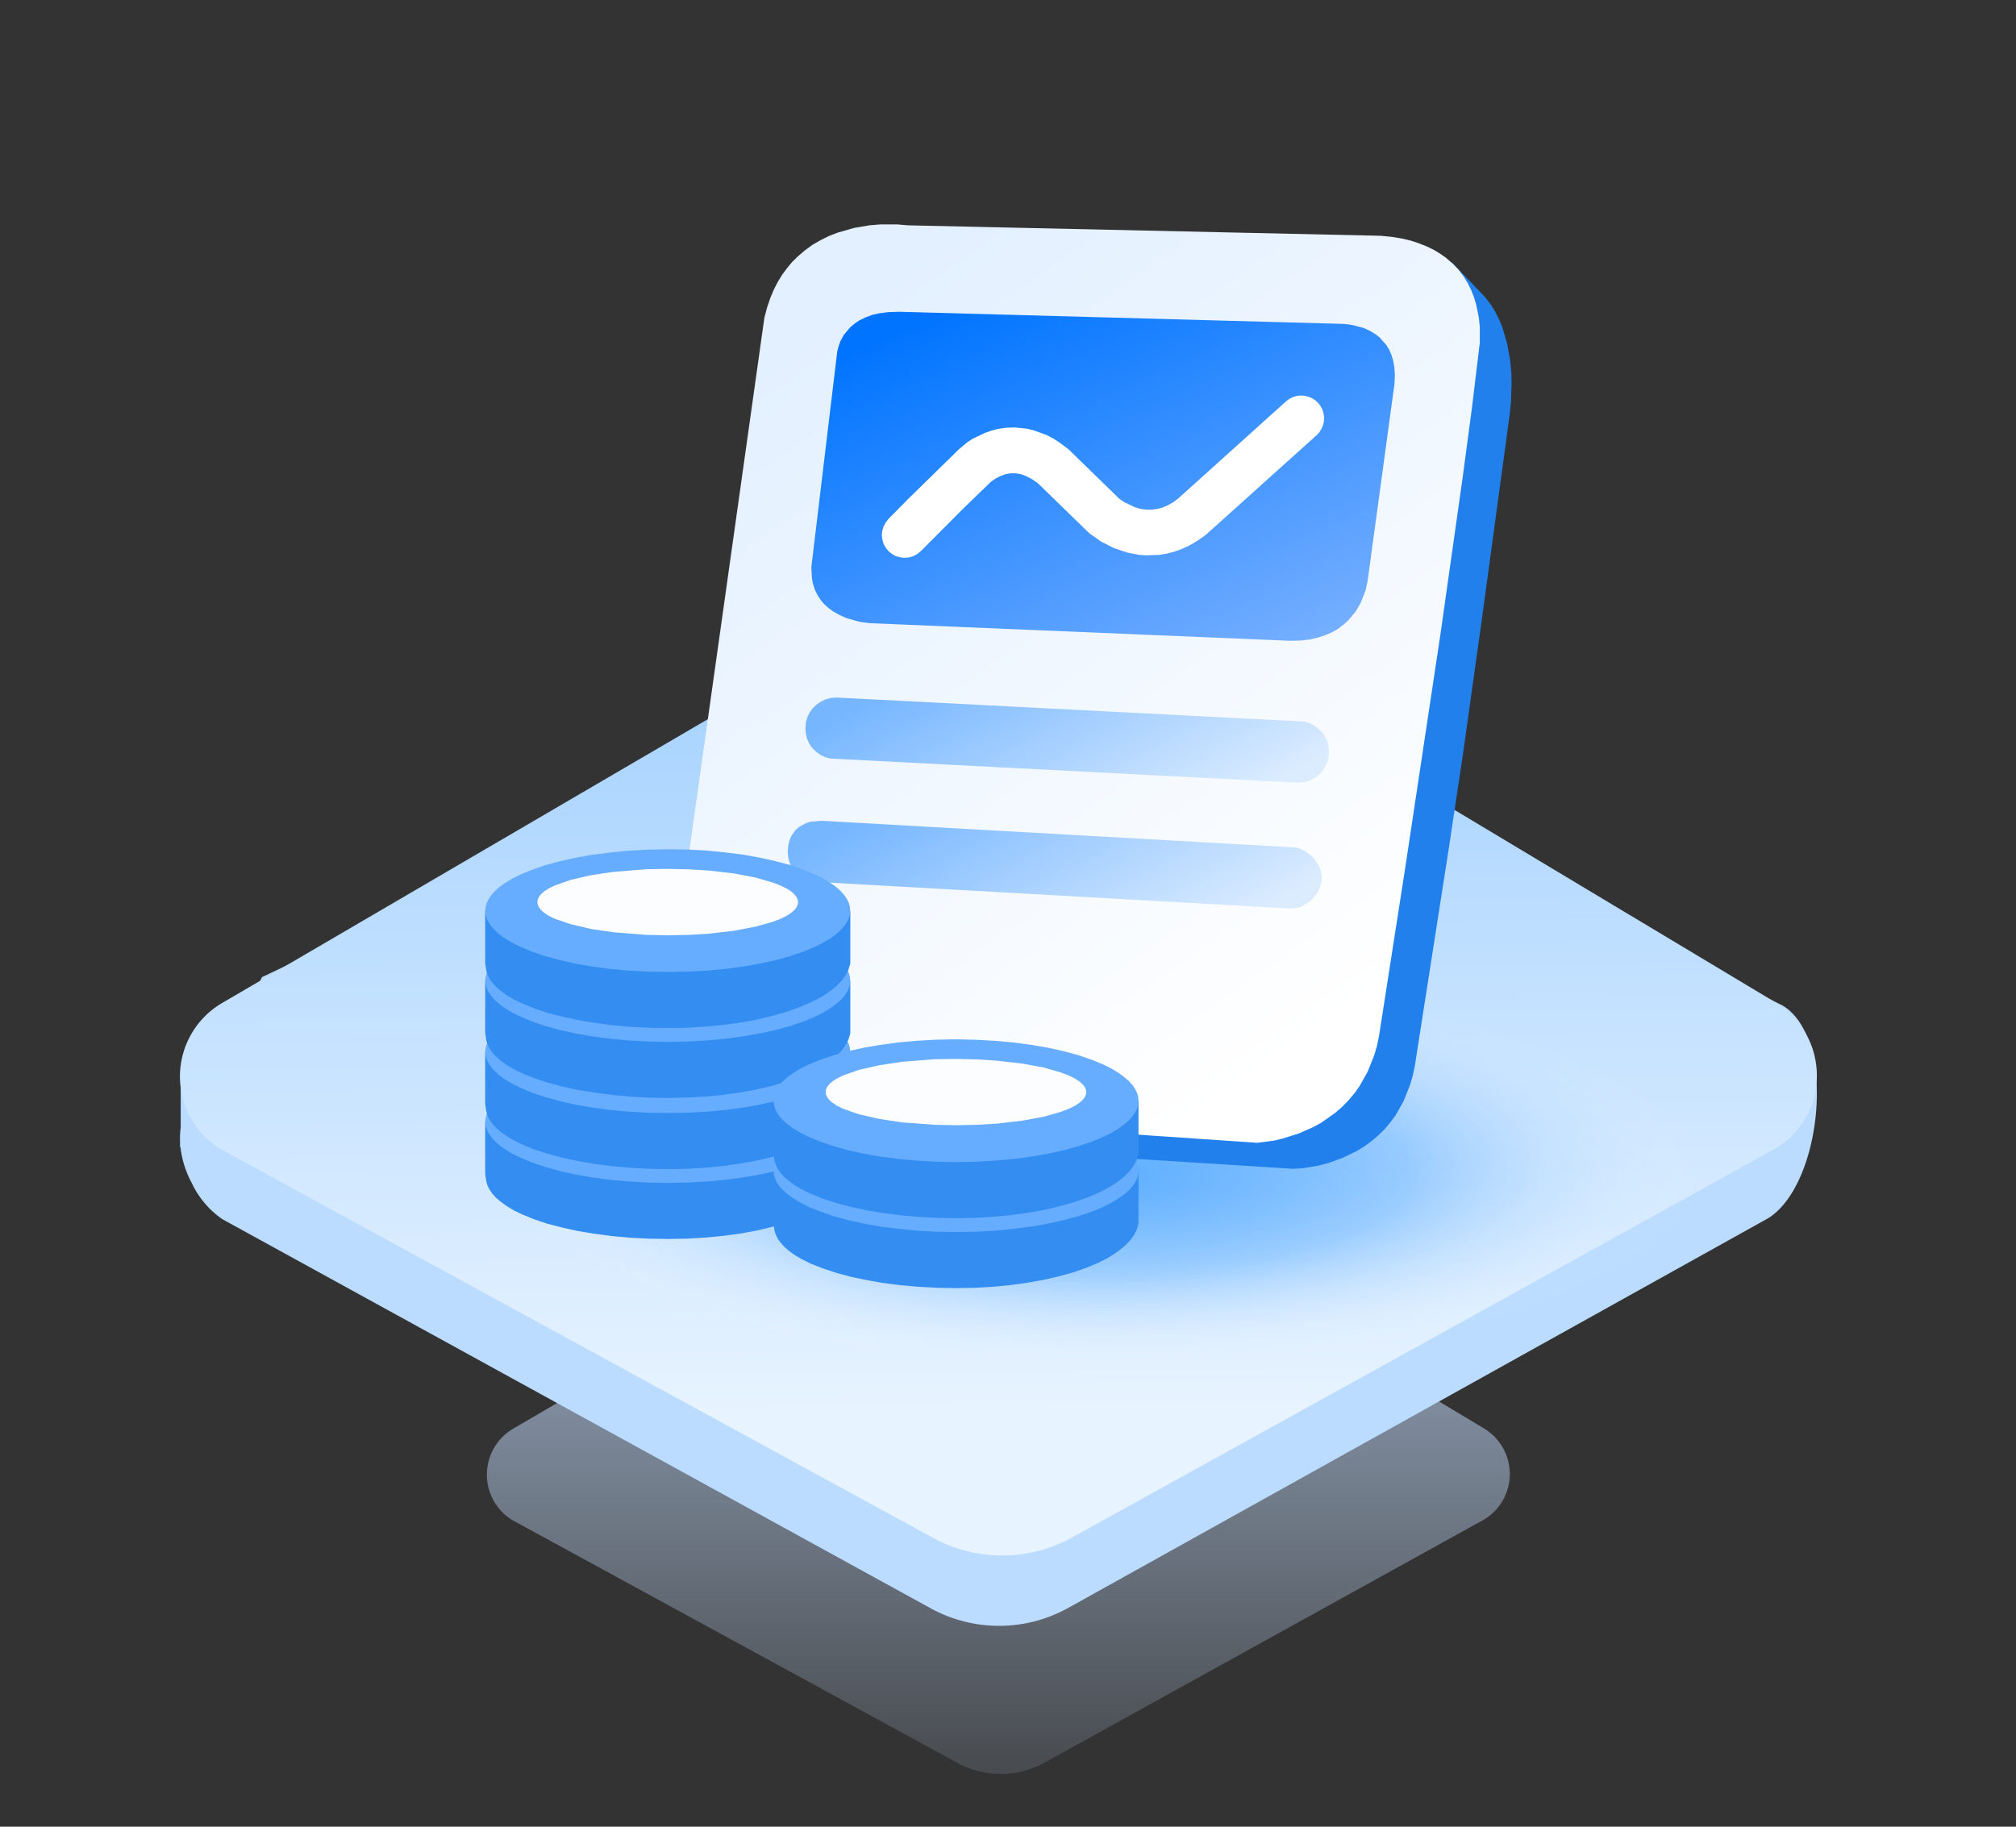 <svg id="组件_21_1" data-name="组件 21 – 1" xmlns="http://www.w3.org/2000/svg" xmlns:xlink="http://www.w3.org/1999/xlink" width="154.483" height="140" viewBox="0 0 154.483 140">
  <rect x="0" y="0" width="154.483" height="140" fill="#333333" stroke="none"/>
  <defs>
    <linearGradient id="linear-gradient" x1="0.5" y1="1.211" x2="0.5" y2="0.135" gradientUnits="objectBoundingBox">
      <stop offset="0" stop-color="#cbe2ff" stop-opacity="0"/>
      <stop offset="1" stop-color="#c1dbff"/>
    </linearGradient>
    <linearGradient id="linear-gradient-2" x1="0.511" y1="0.854" x2="0.5" y2="0.092" gradientUnits="objectBoundingBox">
      <stop offset="0" stop-color="#e7f3ff"/>
      <stop offset="1" stop-color="#a6d2ff"/>
    </linearGradient>
    <radialGradient id="radial-gradient" cx="0.5" cy="0.5" r="0.5" gradientUnits="objectBoundingBox">
      <stop offset="0" stop-color="#399cff" stop-opacity="0.761"/>
      <stop offset="0.514" stop-color="#178bff" stop-opacity="0.31"/>
      <stop offset="1" stop-color="#fff" stop-opacity="0"/>
    </radialGradient>
    <linearGradient id="linear-gradient-3" x1="0.233" y1="0.075" x2="0.759" y2="0.915" gradientUnits="objectBoundingBox">
      <stop offset="0" stop-color="#e3f0ff"/>
      <stop offset="1" stop-color="#fff"/>
    </linearGradient>
    <linearGradient id="linear-gradient-4" x1="0.144" y1="0.053" x2="0.885" y2="1" gradientUnits="objectBoundingBox">
      <stop offset="0" stop-color="#0074ff"/>
      <stop offset="1" stop-color="#76afff"/>
    </linearGradient>
    <linearGradient id="linear-gradient-5" x1="1" y1="0.655" x2="0.024" y2="0.359" gradientUnits="objectBoundingBox">
      <stop offset="0" stop-color="#dbecff"/>
      <stop offset="1" stop-color="#76b6ff"/>
    </linearGradient>
  </defs>
  <rect id="矩形_29751" data-name="矩形 29751" width="154.483" height="140" fill="#ffe5e5" opacity="0"/>
  <g id="组_102044" data-name="组 102044" transform="translate(-753.64 -1010.941)">
    <g id="组_102040" data-name="组 102040">
      <path id="路径_150865" data-name="路径 150865" d="M352.112,657.089l-33.093,19.349a4.088,4.088,0,0,0-.1,7l34.141,18.624a6.929,6.929,0,0,0,6.653-.019l33.741-18.662a4.077,4.077,0,0,0-.057-6.958l-32.1-19.253A8.974,8.974,0,0,0,352.112,657.089Z" transform="translate(473.956 443.994)" opacity="0.69" fill="url(#linear-gradient)"/>
      <path id="路径_150866" data-name="路径 150866" d="M-1932.491-6600.09l-54.268-29.817a6.974,6.974,0,0,1-2.333-2.761,7.672,7.672,0,0,1-.875-2.781l-.035-.011.012-.289a6.386,6.386,0,0,1,.047-1.179v-2.984l3.319-4.942,2.558-2.906c.12-.228.237-.458.351-.693l49.692-23.579a14.253,14.253,0,0,1,14.606.092l52.237,25.669c4.167,2.517,3.015,13.711-1.106,16.288l-53.632,29.864a10.916,10.916,0,0,1-5.315,1.383A10.907,10.907,0,0,1-1932.491-6600.09Z" transform="translate(2757.43 7734.283)" fill="#bbdcff"/>
      <path id="路径_150867" data-name="路径 150867" d="M164.384,287.766,111.43,318.712a6.528,6.528,0,0,0-.153,11.18l54.632,29.817a11.047,11.047,0,0,0,10.646-.031l53.991-29.863a6.531,6.531,0,0,0-.092-11.149l-51.368-30.809A14.429,14.429,0,0,0,164.384,287.766Z" transform="translate(659.234 769.098)" fill="url(#linear-gradient-2)"/>
    </g>
    <g id="组_102042" data-name="组 102042" transform="translate(792.432 1085.906)">
      <ellipse id="椭圆_2909" data-name="椭圆 2909" cx="45.715" cy="14.988" rx="45.715" ry="14.988" fill="url(#radial-gradient)"/>
    </g>
    <g id="组_102041" data-name="组 102041" transform="translate(3.146 -2.195)">
      <path id="路径_170133" data-name="路径 170133" d="M333.963,185.211l-2.029-2.123-3,.175-35.968-.781-.793-.07-.618-.012-.676.023-1.376.163-1.213.292-.618.21-.63.257-.641.327-.606.373-.606.443-.583.513-.408.42-.781,1-.362.595-.315.595-.292.676-.257.735-.233.828-7.091,50.068-.152.863-.117,1.388.012.863.117,1.19.117.63.175.618.222.618.292.606.56.863.35.4.4.4.42.338.49.315.548.3.618.257.63.21.711.163.793.128,38.674,2.438.746-.047,1.19-.2.758-.2,1.05-.373,1.108-.536.56-.338.56-.408.525-.443.513-.5.49-.595.338-.455.606-1.073.5-1.236.2-.676.163-.746,2.6-16.643,1.085-7.219,1.458-10.4,2.134-15.71.1-1,.047-1.446-.023-.84-.093-.91-.222-1.236-.362-1.26-.257-.606-.3-.595-.35-.56-.408-.536Z" transform="translate(529.867 850.21)" fill="#2180ec" fill-rule="evenodd"/>
      <path id="路径_170134" data-name="路径 170134" d="M269.976,162.97l-.816-.07h-1.318l-.84.07-1.166.2-1.26.362-.63.245-.641.315-.618.35-.595.432-.583.5-.408.4-.385.466-.373.5-.35.571-.3.583-.268.641-.245.723-.21.793-7.149,50.78-.1,1.108-.012.723.035.863.152,1.19.315,1.26.245.618.292.618.257.432.641.84.4.385.42.35.467.327.536.3.606.268.595.21.688.175.758.128.863.093,37.764,2.566,1.318-.175.63-.152,1.26-.4,1.108-.49.548-.3,1.108-.781.525-.455.513-.525.5-.606.327-.466.618-1.1.5-1.248.2-.676.163-.758,1.994-12.794,2.706-17.949,1.714-12.094.7-5.248.618-5.1V170.8l-.07-.735-.21-1.026-.163-.548-.21-.536-.257-.525-.327-.536-.373-.5-.455-.478-.536-.467-.432-.3-.478-.292-.548-.268-.618-.245-.606-.2-.688-.163-.77-.128-.863-.082Z" transform="translate(550.097 867.436)" fill-rule="evenodd" fill="url(#linear-gradient-3)"/>
      <path id="路径_170135" data-name="路径 170135" d="M351.618,220.3l34.1.933.641.082.875.233.455.21.467.28.292.233.525.595.21.35.175.408.14.478.082.5.035.583-.035.676-2.053,15.068-.152.711L387,242.6l-.4.688-.572.676-.35.315-.408.315-.443.257-.513.222-.595.2-.606.14-.7.082-.8.023-32.259-1.353-.746-.1-1-.28-.525-.233-.536-.3-.327-.245-.315-.28-.292-.338-.233-.362-.21-.42-.152-.49-.07-.362-.047-.886,1.983-16.514.1-.4.152-.42.257-.467.49-.583.338-.28.362-.245.455-.222.536-.2.56-.128.676-.082Z" transform="translate(467.766 816.73)" fill-rule="evenodd" fill="url(#linear-gradient-4)"/>
      <path id="路径_170136" data-name="路径 170136" d="M343.356,473.8l35.84,1.843.4.1.362.175.327.245.292.28.233.327.175.362.1.4.035.432-.035.432-.1.4-.175.362-.233.338-.292.28-.327.233-.362.175-.4.1-.432.047-35.84-1.854-.4-.1-.362-.175-.327-.233-.292-.28-.233-.327-.175-.373-.1-.4-.035-.432.035-.432.1-.385.175-.373.233-.327.292-.28.327-.233.362-.175.4-.117Z" transform="translate(471.211 592.795)" fill-rule="evenodd" fill="url(#linear-gradient-5)"/>
      <path id="路径_170137" data-name="路径 170137" d="M331.966,554.8l36.306,2.041.257.058.536.245.49.373.21.222.338.525.117.292.07.3.035.327-.035.315-.07.315-.117.28-.152.28-.4.478-.245.2-.5.3-.268.1-.525.082-36.05-2.029-.816-.082-.618-.233-.268-.175-.42-.42-.163-.257-.152-.362-.093-.4-.035-.431.035-.432.093-.4.152-.362.35-.478.233-.2.56-.3.327-.1Z" transform="translate(481.458 521.242)" fill-rule="evenodd" fill="url(#linear-gradient-5)"/>
      <path id="路径_170138" data-name="路径 170138" d="M392.949,287.744l-.338-.035-.327-.093-.292-.163-.268-.21-.21-.257-.175-.3-.093-.338-.047-.327.035-.338.093-.327.152-.292.21-.28,1.6-1.621,3.849-3.767.618-.513.408-.268.91-.432.525-.187.548-.14.583-.082.63-.023.945.093.5.117,1.026.373.513.268.536.35.618.467,3.93,3.825.373.245.781.373.432.128.432.058.42.012.408-.058.408-.1.385-.163.408-.222.408-.292,8.281-7.464.245-.187.268-.14.292-.093.3-.035.3.012.3.07.292.117.257.163.222.21.187.245.14.268.082.292.047.315-.023.3-.07.292-.117.28-.163.257-.222.233-8.467,7.616-.618.443-.595.35-.618.292-.595.21-.56.152-.571.093-1.038.035-.513-.035-.875-.163-1.05-.35-.991-.5-.91-.641-3.93-3.825-.467-.327-.431-.222-.408-.152-.4-.07h-.4l-.385.07-.4.14-.373.2-.35.245-2.1,2.029-3.254,3.266-.28.233-.3.163-.327.1Z" transform="translate(426.866 768.145)" fill="#fff"/>
      <path id="路径_170140" data-name="路径 170140" d="M158.556,741.535l-.128.4-.21.4-.28.4-.373.385-.408.35-.478.338-.56.327-.653.327-.875.362-.991.35-1.131.315-1.131.268-1.236.222-1.318.175-1.341.128-1.388.082-1.47.023-1.458-.023-1.423-.07-1.365-.128-1.353-.175-1.271-.21-1.166-.257-1.166-.3-1.015-.338-.886-.362-.665-.315-.56-.338-.455-.327-.385-.327-.28-.315-.21-.315-.152-.3-.093-.315-.082-.571v-3.989h3.2l.875-.385.98-.35,1.12-.327,1.12-.268,1.225-.233,1.306-.187,1.33-.14,1.376-.082,1.458-.023,1.446.023,1.388.082,1.318.14,1.318.187,1.225.233,1.12.268,1.12.327.98.35.875.385h3.2v3.989Z" transform="translate(657.073 361.705)" fill="#348df1" fill-rule="evenodd"/>
      <path id="路径_170141" data-name="路径 170141" d="M144.584,712.1l1.551.035,1.47.082,1.4.128,1.4.187,1.271.222,1.166.257,1.166.315,1,.35.863.35.641.327.536.327.443.327.362.315.268.3.2.3.14.292.082.292.023.3-.023.3-.082.292-.14.292-.2.3-.268.3-.362.315-.443.327-.536.327-.641.315-.863.362-1,.338-1.166.327-1.166.257-1.271.222-1.4.187-1.4.128-1.47.082-1.551.035-1.551-.035-1.469-.082-1.4-.128-1.388-.187-1.283-.222-1.166-.257-1.155-.327-1-.338-.863-.362-.653-.315-.536-.327-.443-.327-.35-.315-.268-.3-.2-.3-.14-.292-.082-.292-.035-.3.035-.3.082-.292.14-.292.2-.3.268-.3.35-.315.443-.327.536-.327.653-.327.863-.35,1-.35,1.155-.315,1.166-.257,1.283-.222,1.388-.187,1.4-.128,1.469-.082Z" transform="translate(657.073 382.288)" fill="#66adff" fill-rule="evenodd"/>
      <path id="路径_170142" data-name="路径 170142" d="M174.883,725.1l1.644.023,1.516.1,1.913.222,1.656.3,1.33.385.606.233.467.233.35.233.233.21.163.2.082.2.035.2-.035.187-.082.2-.163.2-.233.21-.35.233-.467.233-.606.233-1.33.385-1.656.3-1.913.222-1.516.1-1.644.035-1.644-.035-2.507-.2-1.749-.268-1.539-.35-1.225-.432-.467-.233-.35-.233-.233-.21-.152-.2-.093-.2-.023-.187.023-.2.093-.2.152-.2.233-.21.35-.233.467-.233,1.225-.432,1.539-.35,1.749-.268,2.507-.2Z" transform="translate(626.773 370.804)" fill="#ffe6a4" fill-rule="evenodd"/>
      <path id="路径_170143" data-name="路径 170143" d="M158.556,695.546l-.128.4-.21.4-.28.4-.373.385-.408.35-.478.327-.56.338-.653.327-.875.362-.991.35-1.131.315-1.131.257-1.236.222-1.318.187-1.341.128-1.388.082-1.47.023-1.458-.023-1.423-.082-1.365-.117-1.353-.175-1.271-.222-1.166-.245-1.166-.315-1.015-.326-.886-.362-.665-.327-.56-.327-.455-.327-.385-.338-.28-.3-.21-.315-.152-.315-.093-.315-.082-.56v-3.989h3.2l.875-.385.98-.35,1.12-.327,1.12-.28,1.225-.222,1.306-.2,1.33-.128,1.376-.082,1.458-.035,1.446.035,1.388.082,1.318.128,1.318.2,1.225.222,1.12.28,1.12.327.98.35.875.385h3.2v3.989Z" transform="translate(657.073 402.34)" fill="#348df1" fill-rule="evenodd"/>
      <path id="路径_170144" data-name="路径 170144" d="M144.584,666.2l1.551.023,1.47.082,1.4.128,1.4.187,1.271.233,1.166.257,1.166.315,1,.338.863.362.641.327.536.327.443.315.362.327.268.3.2.292.14.3.082.292.023.3-.023.292-.082.292-.14.3-.2.292-.268.3-.362.327-.443.315-.536.327-.641.327-.863.362-1,.338-1.166.315-1.166.268-1.271.222-1.4.187-1.4.128-1.47.082-1.551.023-1.551-.023-1.469-.082-1.4-.128-1.388-.187-1.283-.222-1.166-.268-1.155-.315-1-.338-.863-.362-.653-.327-.536-.327-.443-.315-.35-.327-.268-.3-.2-.292-.14-.3-.082-.292-.035-.292.035-.3.082-.292.14-.3.2-.292.268-.3.35-.327.443-.315.536-.327.653-.327.863-.362,1-.338,1.155-.315,1.166-.257,1.283-.233,1.388-.187,1.4-.128,1.469-.082Z" transform="translate(657.073 422.834)" fill="#66adff" fill-rule="evenodd"/>
      <path id="路径_170145" data-name="路径 170145" d="M174.883,679.1l1.644.035,1.516.093,1.913.222,1.656.315,1.33.373.606.245.467.233.35.222.233.21.163.21.082.187.035.2-.035.2-.082.2-.163.2-.233.21-.35.233-.467.233-.606.233-1.33.373-1.656.315-1.913.222-1.516.093-1.644.035-1.644-.035-2.507-.2-1.749-.257-1.539-.362-1.225-.42-.467-.233-.35-.233-.233-.21-.152-.2-.093-.2-.023-.2.023-.2.093-.187.152-.21.233-.21.35-.222.467-.233,1.225-.432,1.539-.362,1.749-.257,2.507-.2Z" transform="translate(626.773 411.439)" fill="#ffe6a4" fill-rule="evenodd"/>
      <path id="路径_170146" data-name="路径 170146" d="M158.556,648.835l-.128.408-.21.385-.28.4-.373.4-.408.338-.478.338-.56.326-.653.327-.875.373-.991.338-1.131.327-1.131.257-1.236.222-1.318.187-1.341.128-1.388.07-1.47.035-1.458-.023-1.423-.082-1.365-.128-1.353-.175-1.271-.21-1.166-.245-1.166-.315-1.015-.338-.886-.35-.665-.327-.56-.327-.455-.327-.385-.338-.28-.315-.21-.3-.152-.315-.093-.315-.082-.56v-4h3.2l.875-.373.98-.362,1.12-.327,1.12-.268,1.225-.233,1.306-.187,1.33-.14,1.376-.082,1.458-.023,1.446.023,1.388.082,1.318.14,1.318.187,1.225.233,1.12.268,1.12.327.98.362.875.373h3.2v4Z" transform="translate(657.073 443.593)" fill="#348df1" fill-rule="evenodd"/>
      <path id="路径_170147" data-name="路径 170147" d="M144.584,619.4l1.551.035,1.47.082,1.4.128,1.4.187,1.271.222,1.166.257,1.166.327,1,.338.863.362.641.315.536.327.443.327.362.315.268.3.2.3.14.292.082.292.023.3-.023.3-.082.292-.14.292-.2.3-.268.3-.362.315-.443.327-.536.327-.641.327-.863.35-1,.35-1.166.315-1.166.257-1.271.222-1.4.187-1.4.128-1.47.082-1.551.035-1.551-.035-1.469-.082-1.4-.128-1.388-.187-1.283-.222-1.166-.257-1.155-.315-1-.35-.863-.362-.653-.315-.536-.327-.443-.327-.35-.315-.268-.3-.2-.3-.14-.292-.082-.292-.035-.3.035-.292.082-.3.14-.292.2-.292.268-.3.35-.327.443-.327.536-.327.653-.315.863-.362,1-.338,1.155-.327,1.166-.257,1.283-.222,1.388-.187,1.4-.128,1.469-.082Z" transform="translate(657.073 464.176)" fill="#66adff" fill-rule="evenodd"/>
      <path id="路径_170148" data-name="路径 170148" d="M174.883,632.4l1.644.035,1.516.093,1.913.222,1.656.315,1.33.373.606.233.467.233.35.233.233.21.163.2.082.2.035.2-.035.187-.082.2-.163.2-.233.222-.35.222-.467.233-.606.245-1.33.373-1.656.315-1.913.222-1.516.093-1.644.035-1.644-.035-2.507-.2L168.982,637l-1.539-.362-1.225-.42-.467-.233-.35-.233-.233-.21-.152-.2-.093-.2-.023-.2.023-.2.093-.187.152-.21.233-.21.35-.222.467-.233,1.225-.432,1.539-.362,1.749-.268,2.507-.187Z" transform="translate(626.773 452.692)" fill="#ffe6a4" fill-rule="evenodd"/>
      <path id="路径_170149" data-name="路径 170149" d="M158.556,602.846l-.128.4-.21.4-.28.4-.373.385-.408.35-.478.338-.56.327-.653.327-.875.362-.991.35-1.131.315-1.131.268-1.236.222-1.318.175-1.341.128-1.388.082-1.47.023-1.458-.023-1.423-.07-1.365-.128-1.353-.175-1.271-.21-1.166-.257-1.166-.3-1.015-.338-.886-.362-.665-.315-.56-.338-.455-.327-.385-.327-.28-.315-.21-.315-.152-.3-.093-.315-.082-.571v-3.989h3.2l.875-.385.98-.35,1.12-.327,1.12-.268,1.225-.233,1.306-.187,1.33-.14,1.376-.082,1.458-.035,1.446.035,1.388.082,1.318.14,1.318.187,1.225.233,1.12.268,1.12.327.98.35.875.385h3.2v3.989Z" transform="translate(657.073 484.229)" fill="#348df1" fill-rule="evenodd"/>
      <path id="路径_170150" data-name="路径 170150" d="M144.584,573.5l1.551.023,1.47.082,1.4.14,1.4.175,1.271.233,1.166.257,1.166.315,1,.338.863.362.641.327.536.327.443.315.362.327.268.3.2.3.14.292.082.292.023.3-.023.292-.082.3-.14.292-.2.292-.268.3-.362.327-.443.327-.536.315-.641.327-.863.362-1,.338-1.166.327-1.166.257-1.271.222-1.4.187-1.4.128-1.47.082-1.551.023-1.551-.023-1.469-.082-1.4-.128-1.388-.187-1.283-.222L136.326,582l-1.155-.315-1-.338-.863-.362-.653-.327-.536-.315-.443-.327-.35-.327-.268-.3-.2-.292-.14-.292-.082-.3-.035-.292.035-.3.082-.292.14-.292.2-.3.268-.3.35-.327.443-.315.536-.327.653-.327.863-.35,1-.35,1.155-.315,1.166-.257,1.283-.233,1.388-.175,1.4-.14,1.469-.082Z" transform="translate(657.073 504.723)" fill="#66adff" fill-rule="evenodd"/>
      <path id="路径_170151" data-name="路径 170151" d="M174.883,586.4l1.644.035,1.516.093,1.913.222,1.656.315,1.33.385.606.233.467.233.35.222.233.222.163.2.082.2.035.187-.035.2-.082.2-.163.2-.233.21-.35.233-.467.233-.606.233-1.33.373-1.656.315-1.913.222-1.516.093-1.644.035-1.644-.035-2.507-.2L168.982,591l-1.539-.362-1.225-.42-.467-.233-.35-.233-.233-.21-.152-.2-.093-.2-.023-.2.023-.2.093-.187.152-.21.233-.21.35-.222.467-.233,1.225-.432,1.539-.361,1.749-.257,2.507-.2Z" transform="translate(626.773 493.327)" fill="#fbfdff" fill-rule="evenodd"/>
      <path id="路径_170152" data-name="路径 170152" d="M347.956,773.746l-.128.4-.21.4-.28.385-.385.4-.4.338-.478.338-.56.338-.653.327-.875.362-.991.35-1.131.315-1.131.257-1.236.222-1.318.187-1.341.128-1.388.082-1.47.023-1.458-.023-1.423-.082-1.365-.117-1.353-.175-1.271-.222-1.166-.245-1.166-.315-1.015-.338-.886-.35-.665-.327-.56-.327-.455-.327-.385-.338-.28-.315-.21-.3-.152-.315-.093-.315-.082-.56v-4h3.2l.875-.373.98-.362,1.12-.327,1.12-.268,1.225-.233,1.318-.187,1.318-.128,1.376-.082,1.458-.035,1.446.035,1.388.082,1.318.128,1.318.187,1.213.233,1.131.268,1.108.327.991.362.875.373h3.2v4Z" transform="translate(489.762 333.26)" fill="#348df1" fill-rule="evenodd"/>
      <path id="路径_170153" data-name="路径 170153" d="M333.984,744.4l1.551.023,1.47.082,1.4.128,1.4.187,1.271.222,1.166.257,1.155.327,1.015.338.863.362.641.327.536.315.443.327.362.327.268.3.2.292.14.292.082.3.023.292-.023.3-.082.292-.14.292-.2.3-.268.3-.362.327-.443.315-.536.327-.641.327-.863.362-1.015.338-1.155.315-1.166.257-1.271.233-1.4.175-1.4.14-1.47.082-1.551.023-1.551-.023-1.469-.082-1.4-.14-1.388-.175-1.283-.233-1.166-.257-1.155-.315-1-.35-.875-.35-.641-.327-.536-.327-.443-.327-.362-.315-.268-.3-.2-.3-.128-.292-.082-.292-.035-.3.035-.292.082-.292.128-.3.2-.292.268-.3.362-.327.443-.327.536-.315.641-.327.875-.362,1-.338,1.155-.315,1.166-.268,1.283-.222,1.388-.187,1.4-.128,1.469-.082Z" transform="translate(489.762 353.754)" fill="#66adff" fill-rule="evenodd"/>
      <path id="路径_170154" data-name="路径 170154" d="M364.283,757.3l1.644.035,1.516.093,1.913.222,1.656.315,1.33.373.606.233.467.233.35.233.233.21.152.2.093.2.035.2-.035.2-.093.187-.152.21-.233.21-.35.222-.467.233-.606.245-1.33.373-1.656.315-1.913.222-1.516.093-1.644.035-1.644-.035-2.508-.2-1.749-.257-1.539-.362-1.225-.432-.467-.233-.35-.222-.233-.21-.152-.21-.093-.187-.023-.2.023-.2.093-.2.152-.2.233-.21.35-.233.467-.233,1.225-.42,1.539-.362,1.749-.257,2.508-.2Z" transform="translate(459.462 342.359)" fill="#ffe6a4" fill-rule="evenodd"/>
      <path id="路径_170155" data-name="路径 170155" d="M347.956,727.835l-.128.4-.21.4-.28.4-.385.4-.4.338-.478.338-.56.327-.653.327-.875.373-.991.338-1.131.315-1.131.268-1.236.222-1.318.175-1.341.128-1.388.082-1.47.035-1.458-.035-1.423-.07-1.365-.128-1.353-.175-1.271-.21-1.166-.257-1.166-.3-1.015-.338-.886-.362-.665-.315-.56-.327-.455-.338-.385-.327-.28-.315-.21-.315-.152-.3-.093-.315-.082-.572v-3.989h3.2l.875-.385.98-.35,1.12-.327,1.12-.268,1.225-.233,1.318-.187,1.318-.14,1.376-.082,1.458-.023,1.446.023,1.388.082,1.318.14,1.318.187,1.213.233,1.131.268,1.108.327.991.35.875.385h3.2v3.989Z" transform="translate(489.762 373.807)" fill="#348df1" fill-rule="evenodd"/>
      <path id="路径_170156" data-name="路径 170156" d="M333.984,698.4l1.551.035,1.47.082,1.4.128,1.4.187,1.271.222,1.166.257,1.155.315,1.015.35.863.35.641.327.536.327.443.327.362.315.268.3.2.3.14.292.082.292.023.3-.023.3-.082.292-.14.292-.2.3-.268.3-.362.315-.443.327-.536.327-.641.315-.863.362-1.015.338-1.155.327-1.166.257-1.271.222-1.4.187-1.4.128-1.47.082-1.551.035-1.551-.035-1.469-.082-1.4-.128-1.388-.187-1.283-.222-1.166-.257-1.155-.327-1-.338-.875-.362-.641-.315-.536-.327-.443-.327-.362-.327-.268-.3-.2-.292-.128-.292-.082-.3-.035-.292.035-.3.082-.292.128-.292.2-.3.268-.3.362-.315.443-.327.536-.327.641-.315.875-.362,1-.338,1.155-.327,1.166-.257,1.283-.222,1.388-.187,1.4-.128,1.469-.082Z" transform="translate(489.762 394.39)" fill="#66adff" fill-rule="evenodd"/>
      <path id="路径_170157" data-name="路径 170157" d="M364.283,711.3l1.644.035,1.516.1,1.913.222,1.656.3,1.33.385.606.233.467.233.35.233.233.21.152.2.093.2.035.2-.035.187-.093.2-.152.2-.233.21-.35.233-.467.233-.606.233-1.33.385-1.656.3-1.913.222-1.516.093-1.644.035-1.644-.035-2.508-.187-1.749-.268-1.539-.35-1.225-.432-.467-.233-.35-.233-.233-.21-.152-.2-.093-.2-.023-.187.023-.2.093-.2.152-.2.233-.21.35-.233.467-.233,1.225-.432,1.539-.35,1.749-.268,2.508-.2Z" transform="translate(459.462 382.994)" fill="#fbfdff" fill-rule="evenodd"/>
    </g>
  </g>
</svg>
